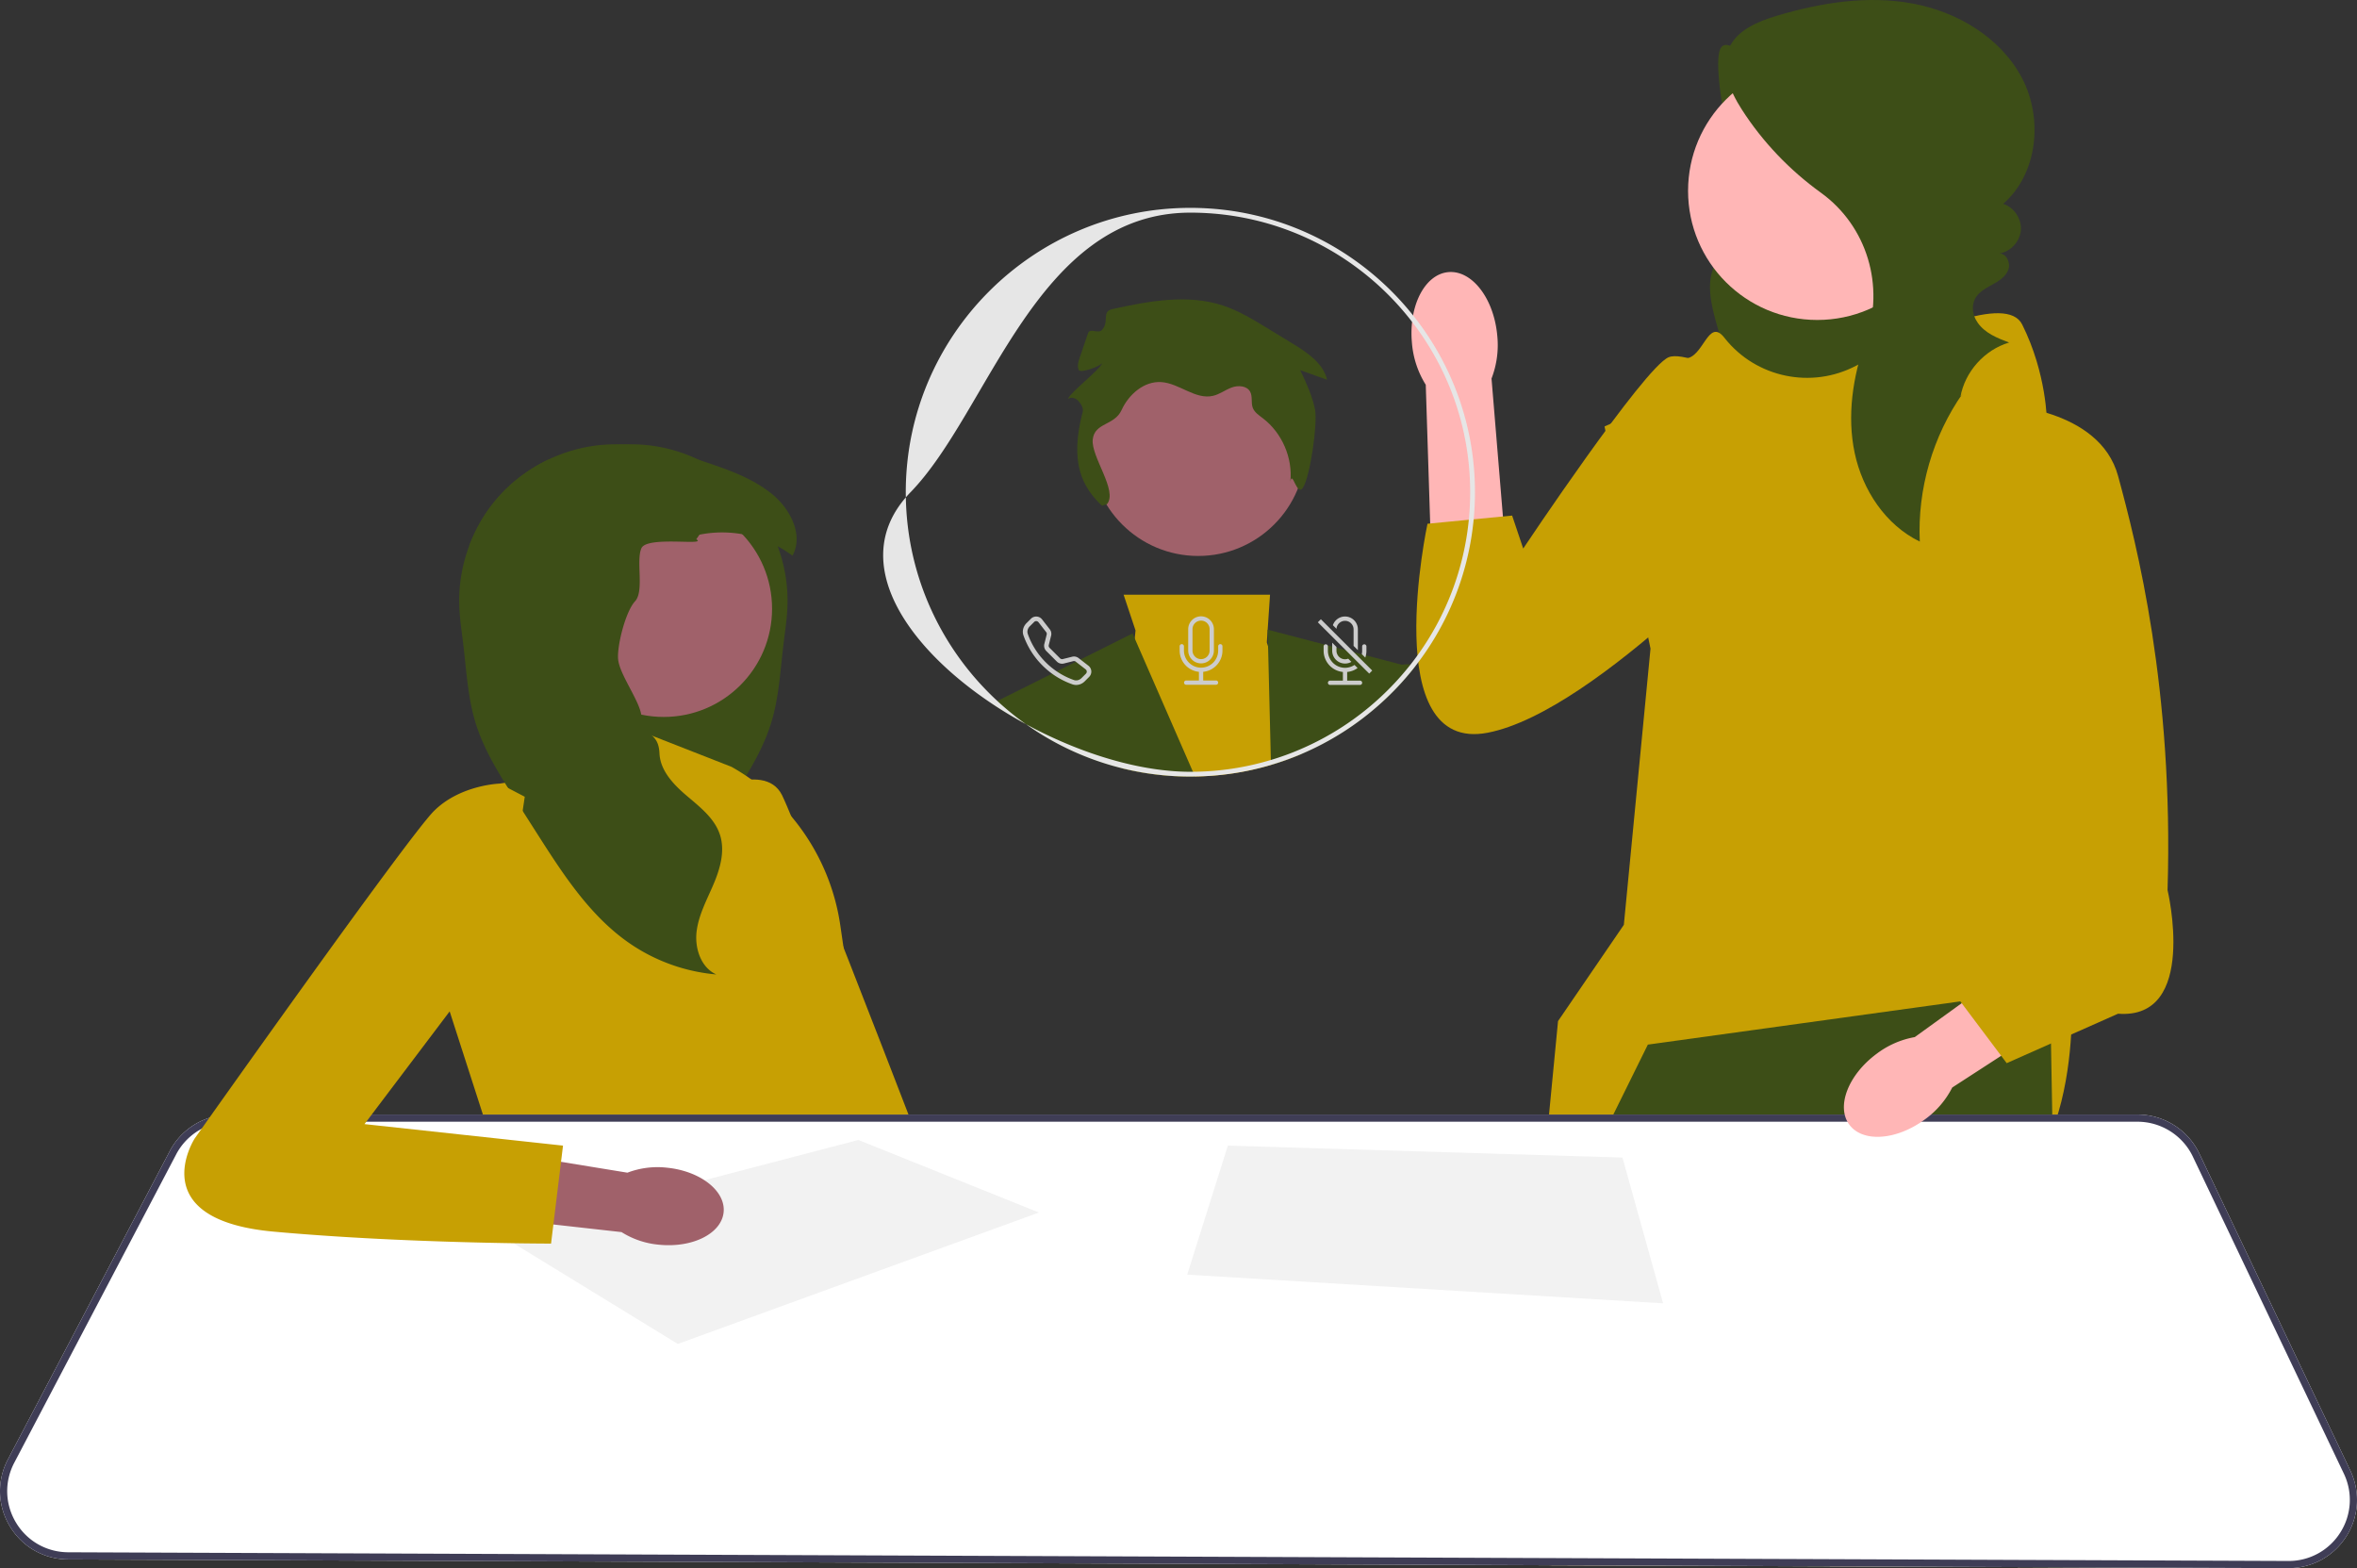 <?xml version="1.0" encoding="UTF-8"?>
<svg xmlns="http://www.w3.org/2000/svg" width="475" height="316" fill="none">
  <rect width="100%" height="100%" fill="#333333" stroke="none"/>
  <g data-testid="Group">
    <path d="M357.266 12.209c-3.589 2.014-9.38-5.955-10.693-2.057-1.313 3.898 1.866 19.626 3.506 23.399.816 1.875 1.968 3.589 2.768 5.471.8 1.881 1.229 4.045.522 5.963-1.231 3.338-5.292 4.696-7.305 7.631-2.345 3.417-1.398 8.02-.302 12.016.945 3.444 1.952 6.92 3.771 9.994s4.561 5.751 7.988 6.768c4.363 1.296 9.025-.244 13.231-1.981 4.044-1.671 8.044-3.565 11.483-6.267 3.44-2.703 6.309-6.291 7.511-10.494 1.508-5.273.249-11.043-2.362-15.866-2.612-4.824-6.474-8.842-10.437-12.636a207.312 207.312 0 0 0-21.246-17.775l1.565-4.166Z" style="fill: rgb(61, 78, 23); fill-opacity: 1;" class="fills" data-testid="svg-path"></path>
    <path d="m410.635 282.752-3.388 31.592-.154 1.444-38.33-.149-.203-1.449-4.058-28.949 46.133-2.489Z" style="fill: rgb(255, 182, 182);" class="fills" data-testid="svg-polygon"></path>
    <path d="M352.029 314.127c0 .477-.005.958-.009 1.444l-39.791-.154-.13-1.449-2.453-27.48 41.144-4.983s1.326 14.575 1.239 32.622Z" style="fill: rgb(255, 182, 182);" class="fills" data-testid="svg-path"></path>
    <path d="M347.6 68.172c6.321 7.954 17.465 10.259 26.458 5.525 12.837-6.759 30.364-14.505 33.462-8.315 4.987 9.965 4.987 19.636 4.987 19.636l4.988 116.142s2.493 46.894-28.678 42.755c-31.17-4.14-79.797 13.3-79.797 13.3l4.967-51.452 13.263-19.399 5.373-55.655-9.264-44.774 11.221-4.983s1.247-8.719 4.987-8.719c3.741 0 4.644-8.377 7.933-4.188l.1.127Z" style="fill: rgb(199, 160, 3); fill-opacity: 1;" class="fills" data-testid="svg-path"></path>
    <path d="m415.224 315.822-8.131-.034-38.33-.149-4.989-.019-.289-1.45-7.711-38.891-1.205 38.858-.043 1.444-2.506-.01-39.791-.154-2.853-.014-.01-1.445-.169-27.465-.154-25.433-.024-3.847.005-.005 11.914-24.129 3.475-7.039.713-1.445 6.96-14.094 62.973-8.71.963-.135 17.11-2.364.125 7.006.073 3.977.255 14.32.029 1.445.029 1.651 1.552 86.682.029 1.449Z" style="fill: rgb(61, 78, 23); fill-opacity: 1;" class="fills" data-testid="svg-polygon"></path>
    <ellipse cx="366.23" cy="38.462" rx="26.039" ry="26.015" style="fill: rgb(255, 182, 182);" class="fills" data-testid="svg-circle"></ellipse>
    <path d="M395.584 79.205c-6.078 8.662-9.186 19.363-8.693 29.93C380 105.8 375.35 98.754 373.767 91.27c-1.583-7.485-.375-15.343 2.168-22.558l.077-.216c3.862-10.83.273-22.934-9.055-29.666-6.292-4.541-11.749-10.238-15.937-16.768-2.365-3.687-4.374-8.312-2.608-12.319 1.628-3.692 5.833-5.418 9.702-6.573C366.95.534 376.338-.967 385.407.702c9.069 1.668 17.799 6.879 22.085 15.036 4.286 8.157 3.164 19.29-3.793 25.337 2.194.708 3.746 3.032 3.56 5.328-.186 2.297-2.093 4.34-4.373 4.686 1.487-.052 2.365 1.905 1.835 3.294-.531 1.39-1.899 2.253-3.203 2.968-1.859 1.018-3.92 2.083-3.928 4.751-.003 1.07.379 2.108 1.003 2.977 1.511 2.107 3.952 3.055 6.301 3.946-4.969 1.462-8.931 5.899-9.821 10.997l.511-.817Z" style="fill: rgb(61, 78, 23); fill-opacity: 1;" class="fills" data-testid="svg-path"></path>
    <path d="M284.548 69.141c-.71-7.448 2.56-13.852 7.305-14.303 4.745-.451 9.165 5.221 9.875 12.672a18.701 18.701 0 0 1-1.145 8.769l2.612 31.597-14.868.908-.996-31.245a18.71 18.71 0 0 1-2.783-8.398Z" style="fill: rgb(255, 182, 182);" class="fills" data-testid="svg-path"></path>
    <path d="M365.548 84.13s-24.289-14.274-29.29-12.133c-5.001 2.141-29.29 38.541-29.29 38.541l-2.233-6.643-17.056 1.647s-10.001 46.392 12.145 42.109c22.146-4.282 58.58-44.25 58.58-44.25l7.144-19.271ZM140.2 160.827s13.714-8.032 17.407-.584c3.693 7.448 37.813 96.304 37.813 96.304l-21.986 4.277-33.234-99.997Z" style="fill: rgb(199, 160, 3); fill-opacity: 1;" class="fills" data-testid="svg-path"></path>
    <path d="m110.288 107.747.646.92c-2.41 1.39-2.765 4.897-1.635 7.442 1.13 2.544 3.318 4.43 5.21 6.475 1.892 2.044 3.617 4.576 3.442 7.356-.197 3.126-2.749 5.701-3.104 8.814-.514 4.534 3.711 8.511 3.502 13.071-.159 3.481-2.839 6.278-5.497 8.536-2.08 1.771-4.345 3.55-5.749 5.834a9.534 9.534 0 0 0-.942 2.018c-1.049 3.242-.06 6.775 1.271 9.91 1.327 3.135 3.018 6.197 3.434 9.576.411 3.378-.865 7.279-3.977 8.665a36.452 36.452 0 0 0 18.737-7.177c7.278-5.474 12.389-13.382 17.308-21.089.406-.633.809-1.27 1.215-1.903 1.092-1.715 2.188-3.426 3.284-5.141 3.125-4.901 6.288-9.875 7.992-15.427 1.567-5.119 1.832-10.529 2.474-15.845.313-2.605.724-5.201.801-7.823.124-4.033-.565-8.083-1.969-11.868-1.374-3.721-3.438-7.189-6.096-10.14-2.723-3.024-6.053-5.483-9.718-7.254-3.549-1.715-7.41-2.78-11.344-3.075a33.127 33.127 0 0 0-3.947-.056c-5.184.214-10.308 1.523-15.291 3.131-3.665 1.771-6.995 4.23-9.718 7.254-2.658 2.951-4.721 6.419-6.096 10.14 4.778-2.549 10.454-3.426 15.767-2.344Z" style="fill: rgb(61, 78, 23); fill-opacity: 1;" class="fills" data-testid="svg-path"></path>
    <path d="m147.44 154.535-24.58-9.63-.622 9.63-21.548 3.371-10.121 45.743 9.157 28.409 68.438 1.926-2.409-9.63s11.085-12.519 4.337-32.742l-.749-5.147a43.92 43.92 0 0 0-21.903-31.93Z" style="fill: rgb(199, 160, 3); fill-opacity: 1;" class="fills" data-testid="svg-path"></path>
    <ellipse cx="133.76" cy="122.661" rx="21.832" ry="21.812" style="fill: rgb(160, 97, 106);" class="fills" data-testid="svg-circle"></ellipse>
    <path d="M92.552 121.959c.077 2.622.488 5.218.801 7.823.642 5.316.907 10.726 2.474 15.845 1.704 5.552 4.867 10.526 7.992 15.427 1.096 1.715 2.192 3.426 3.284 5.141.407.633.809 1.27 1.216 1.903 4.918 7.707 10.03 15.615 17.307 21.089a36.452 36.452 0 0 0 18.737 7.177c-3.112-1.386-4.388-5.287-3.977-8.665.416-3.379 2.107-6.441 3.434-9.576 1.331-3.135 2.32-6.668 1.271-9.91a9.485 9.485 0 0 0-.942-2.018c-1.404-2.284-3.668-4.063-5.749-5.834-2.658-2.258-5.338-5.055-5.496-8.536-.21-4.56-3.126-3.033-3.639-7.566-.356-3.114-4.512-8.421-4.709-11.548-.176-2.78 1.532-9.503 3.425-11.547 1.892-2.045.154-8.148 1.284-10.692 1.13-2.545 13.463-.415 11.053-1.805l.646-.92c5.313-1.082 10.989-.205 15.767 2.344 1.04.552 2.033 1.18 2.975 1.89 2.273-4.148-.424-9.413-4.093-12.402-3.591-2.934-8.018-4.628-12.41-6.121-.757-.256-1.519-.513-2.286-.761-4.983-1.608-10.107-2.917-15.291-3.131a33.13 33.13 0 0 0-3.947.056c-3.934.295-7.795 1.36-11.344 3.075-3.665 1.771-6.995 4.23-9.718 7.254-2.658 2.951-4.721 6.419-6.096 10.14-1.404 3.785-2.093 7.835-1.969 11.868Z" style="fill: rgb(61, 78, 23); fill-opacity: 1;" class="fills" data-testid="svg-path"></path>
    <path d="m473.652 296.326-30.431-63.882c-2.27-4.767-7.153-7.849-12.44-7.849H46.409c-1.46 0-2.882.226-4.222.66a13.702 13.702 0 0 0-7.976 6.707L1.592 294.087c-2.256 4.29-2.107 9.336.4 13.487 2.501 4.155 6.892 6.649 11.745 6.668l295.639 1.161 2.853.014 39.791.154 2.506.01 9.248.039 4.989.019 38.33.149 8.131.034 45.935.178h.058c4.743 0 9.085-2.388 11.63-6.39a13.67 13.67 0 0 0 .805-13.284Z" style="fill: rgb(255, 255, 255);" class="fills" data-testid="svg-path"></path>
    <path d="m473.652 296.326-30.431-63.882c-2.27-4.767-7.153-7.849-12.44-7.849H46.409c-1.46 0-2.882.226-4.222.66a13.702 13.702 0 0 0-7.976 6.707L1.592 294.087c-2.256 4.29-2.107 9.336.4 13.487 2.501 4.155 6.892 6.649 11.745 6.668l295.639 1.161 2.853.014 39.791.154 2.506.01 9.248.039 4.989.019 38.33.149 8.131.034 45.935.178h.058c4.743 0 9.085-2.388 11.63-6.39a13.67 13.67 0 0 0 .805-13.284Zm-2.025 12.509a12.263 12.263 0 0 1-10.41 5.72h-.053l-45.969-.182-7.948-.029-38.687-.154-5.075-.02-8.916-.033-2.54-.01-39.93-.159-2.733-.01-295.624-1.16c-4.343-.019-8.275-2.249-10.512-5.966-2.241-3.717-2.376-8.234-.356-12.076l32.619-62.12a12.291 12.291 0 0 1 10.916-6.596h384.372c4.733 0 9.1 2.759 11.134 7.025l30.43 63.877a12.232 12.232 0 0 1-.718 11.893Z" style="fill: rgb(63, 61, 86);" class="fills" data-testid="svg-path"></path>
    <path d="m136.596 270.82 72.776-26.483-36.388-14.622-72.535 18.956 36.147 22.149ZM247.447 230.855l-8.193 26.001 95.909 5.778-8.193-29.372-79.523-2.407Z" style="fill: rgb(242, 242, 242);" class="fills" data-testid="svg-polygon"></path>
    <path d="M134.392 235.302c6.744.668 11.865 4.686 11.438 8.974-.426 4.287-6.237 7.22-12.983 6.551a16.98 16.98 0 0 1-7.594-2.545l-28.536-3.191 1.785-13.347 27.942 4.563a16.977 16.977 0 0 1 7.948-1.005Z" style="fill: rgb(160, 97, 106);" class="fills" data-testid="svg-path"></path>
    <path d="m105.751 160.554-5.061-2.648s-7.952.241-13.254 5.537C82.135 168.74 39.24 229.41 39.24 229.41s-10.603 16.371 15.905 18.779c26.508 2.408 55.907 2.408 55.907 2.408l2.41-19.742-40.003-4.334 28.013-37.076 4.279-28.891ZM256.137 154.141a56.806 56.806 0 0 1-15.307 2.33c-.314.01-.627.015-.94.015-4.801 0-9.461-.593-13.919-1.71l.115-1.141 2.593-24.985.164-1.599-2.405-7.208h29.506l-.473 7.044-.173 2.567.255.813 6.507 20.715.289.924a56.075 56.075 0 0 1-6.212 2.235Z" style="fill: rgb(199, 160, 3); fill-opacity: 1;" class="fills" data-testid="svg-path"></path>
    <path d="M225.971 154.776a57.128 57.128 0 0 1-19.221-8.85 86.559 86.559 0 0 1-6.839-4.122l1.085-.544 27.245-13.612.438 1.002 11.731 26.868.42.953c-.314.01-.627.015-.94.015-4.801 0-9.461-.593-13.919-1.71ZM285.329 134.11c-.121.164-.246.322-.371.481a57.499 57.499 0 0 1-6.728 7.17l-.02-1.286-.067-4.733s1.947-1.42 4.352-1.791a6.702 6.702 0 0 1 1.783-.053 5.09 5.09 0 0 1 1.051.212Z" style="fill: rgb(61, 78, 23); fill-opacity: 1;" class="fills" data-testid="svg-path"></path>
    <path d="M278.23 141.761a57.255 57.255 0 0 1-22.093 12.38l-.025-.997-.559-22.877-.082-3.38 27.024 7.064 1.436.376 1.027.264a57.499 57.499 0 0 1-6.728 7.17Z" style="fill: rgb(61, 78, 23); fill-opacity: 1;" class="fills" data-testid="svg-path"></path>
    <ellipse cx="241.469" cy="90.407" rx="21.645" ry="21.625" style="fill: rgb(160, 97, 106);" class="fills" data-testid="svg-circle"></ellipse>
    <path d="M256.114 153.144a56.034 56.034 0 0 1-15.702 2.374l.419.953a56.807 56.807 0 0 0 15.308-2.33l-.025-.997Zm-55.116-11.884c-11.11-10.256-18.161-24.836-18.445-41.034-11.341 13.116-.072 29.95 17.36 41.578a86.559 86.559 0 0 0 6.839 4.122 56.969 56.969 0 0 1-5.754-4.666Zm83.774-77.71c-10.517-13.194-26.725-21.664-44.88-21.664-31.622 0-57.353 25.703-57.353 57.3 0 .347.004.693.014 1.04.299-.351.617-.698.949-1.04 15.905-16.371 25.298-56.336 56.39-56.336 18.174 0 34.368 8.633 44.687 22.014 7.335 9.505 11.702 21.413 11.702 34.322 0 1.873-.092 3.727-.275 5.552a56.03 56.03 0 0 1-10.343 27.321 52.522 52.522 0 0 1-1.383 1.839c-.116.145-.226.289-.347.429a56.623 56.623 0 0 1-5.721 6.148 56.28 56.28 0 0 1-16.15 10.507 53.748 53.748 0 0 1-5.948 2.162 56.034 56.034 0 0 1-15.702 2.374c-.173.005-.347.005-.52.005-4.367 0-9.047-.67-13.804-1.888-6.496-1.661-13.143-4.338-19.336-7.709a57.128 57.128 0 0 0 33.14 10.56c.313 0 .626-.005.939-.015a56.807 56.807 0 0 0 15.308-2.33 56.274 56.274 0 0 0 6.212-2.234 57.281 57.281 0 0 0 15.881-10.146 57.499 57.499 0 0 0 6.728-7.17c.125-.158.25-.317.371-.481.164-.212.328-.429.487-.645a56.854 56.854 0 0 0 11.167-28.823 56.91 56.91 0 0 0 .26-5.456c0-13.458-4.665-25.847-12.473-35.636Z" style="fill: rgb(230, 230, 230);" class="fills" data-testid="svg-path"></path>
    <path d="M222.083 101.911c-3.895-3.671-6.611-8.537-3.893-18.909.202-.773-.34-1.602-.863-2.205-.524-.602-1.512-.883-2.133-.381.442-1.302 6.507-5.953 6.95-7.256-.517.686-4.461 2.154-4.777 1.357-.316-.798-.039-1.694.239-2.506l1.655-4.84c.417-1.217 2.059.237 2.883-.752 1.475-1.771-.208-3.639 2.044-4.136 7.372-1.625 15.188-3.078 22.35-.691 3.128 1.042 5.973 2.773 8.788 4.49l5.15 3.142c2.954 1.803 6.163 3.941 6.972 7.304l-5.407-1.931c1.204 2.562 2.419 5.156 2.97 7.933.551 2.777-.939 13.233-2.382 15.669-1.269 2.14-2.166-3.608-2.583-1.156.477-4.816-1.693-9.812-5.54-12.753-.789-.604-1.689-1.184-2.04-2.113-.391-1.035.001-2.281-.533-3.251-.665-1.205-2.4-1.32-3.693-.847-1.294.473-2.425 1.363-3.765 1.682-3.554.845-6.786-2.512-10.43-2.764-3.471-.241-6.576 2.474-8.019 5.637-1.444 3.163-5.437 2.479-5.81 5.935-.373 3.456 5.078 10.296 2.892 13l-1.025.342Z" style="fill: rgb(61, 78, 23); fill-opacity: 1;" class="fills" data-testid="svg-path"></path>
    <path d="m219.351 134.153-1.615-1.256-.376-.289a1.501 1.501 0 0 0-1.287-.27l-1.889.472a.59.59 0 0 1-.554-.154l-2.121-2.119a.587.587 0 0 1-.154-.554l.472-1.887c.116-.448.015-.92-.27-1.286l-1.547-1.988a1.503 1.503 0 0 0-2.251-.14l-.891.891c-.641.635-.921 1.594-.607 2.48a16.002 16.002 0 0 0 3.812 6.038 16.47 16.47 0 0 0 1.947 1.666 16.119 16.119 0 0 0 4.097 2.142c.891.313 1.846.034 2.482-.601l.891-.896a1.502 1.502 0 0 0-.139-2.249Zm-.511 1.604-.892.89c-.419.415-1.007.569-1.528.386a14.835 14.835 0 0 1-3.465-1.748 14.65 14.65 0 0 1-2.232-1.844 15.174 15.174 0 0 1-3.595-5.692c-.183-.52-.029-1.107.386-1.526l.896-.891a.583.583 0 0 1 .872.053l1.548 1.989c.11.139.149.327.106.5l-.473 1.888a1.5 1.5 0 0 0 .395 1.425l2.121 2.119c.371.375.916.525 1.427.395l1.889-.472a.581.581 0 0 1 .501.106l.024.019 1.967 1.526c.019.015.038.034.053.048a.582.582 0 0 1 0 .829ZM238.165 129.801c.238 0 .431.193.431.431v.862a3.45 3.45 0 0 0 3.45 3.447 3.449 3.449 0 0 0 3.45-3.447v-.862a.431.431 0 0 1 .863 0v.862a4.31 4.31 0 0 1-3.882 4.287v1.745h2.588a.43.43 0 1 1 0 .861h-6.038a.431.431 0 0 1 0-.861h2.588v-1.745a4.31 4.31 0 0 1-3.881-4.287v-.862c0-.238.193-.431.431-.431Z" style="fill: rgb(204, 204, 204);" class="fills" data-testid="svg-path"></path>
    <path d="M242.046 124.2a2.587 2.587 0 0 0-2.588 2.586v4.31a2.586 2.586 0 0 0 2.588 2.581 2.584 2.584 0 0 0 2.588-2.581v-4.31a2.585 2.585 0 0 0-2.588-2.586Zm1.725 6.896a1.725 1.725 0 0 1-3.45 0v-4.31c0-.953.771-1.724 1.725-1.724.954 0 1.725.771 1.725 1.724v4.31ZM271.894 124.369a2.588 2.588 0 0 0-3.282 1.618l.727.727a1.725 1.725 0 0 1 3.446.101v3.342l.863.862v-4.204a2.59 2.59 0 0 0-1.754-2.446Zm2.188 12.789h-2.588v-1.748a4.262 4.262 0 0 0 2.096-.794l-.621-.622a3.451 3.451 0 0 1-5.36-2.869v-.862a.377.377 0 0 0-.063-.217.421.421 0 0 0-.578-.154.428.428 0 0 0-.222.371v.862a4.314 4.314 0 0 0 3.885 4.285v1.748h-2.588a.43.43 0 1 0 0 .862h6.039a.431.431 0 0 0 0-.862Zm.863-7.324a.431.431 0 0 0-.434.429v.862c0 .231-.024.462-.068.688l.044.043.655.66c.048-.149.092-.298.125-.453.073-.303.106-.616.106-.938v-.862a.43.43 0 0 0-.428-.429Z" style="fill: rgb(204, 204, 204);" class="fills" data-testid="svg-path"></path>
    <path d="m272.838 131.428-6.646-6.64-.612.611 5.6 5.596 4.753 4.742.607-.611-3.702-3.698Zm-1.142 1.3a1.723 1.723 0 0 1-2.236-.968 1.694 1.694 0 0 1-.125-.635v-.756l-.863-.862v1.618a2.59 2.59 0 0 0 3.87 2.248l-.646-.645Z" style="fill: rgb(204, 204, 204);" class="fills" data-testid="svg-path"></path>
    <path d="M387.952 225.548c-5.722 4.244-12.551 4.736-15.255 1.098-2.703-3.639-.256-10.027 5.468-14.273a17.847 17.847 0 0 1 7.712-3.384l24.469-17.679 8.059 11.649-24.978 16.191a17.82 17.82 0 0 1-5.475 6.398Z" style="fill: rgb(255, 182, 182);" class="fills" data-testid="svg-path"></path>
    <path d="M403.367 81.575s19.738.623 23.479 14.325c3.74 13.703 11.221 42.909 9.975 83.46 0 0 6.234 26.16-9.975 24.914l-22.443 9.965-14.962-19.931 12.468-14.948 1.458-97.785Z" style="fill: rgb(199, 160, 3); fill-opacity: 1;" class="fills" data-testid="svg-path"></path>
  </g>
</svg>
